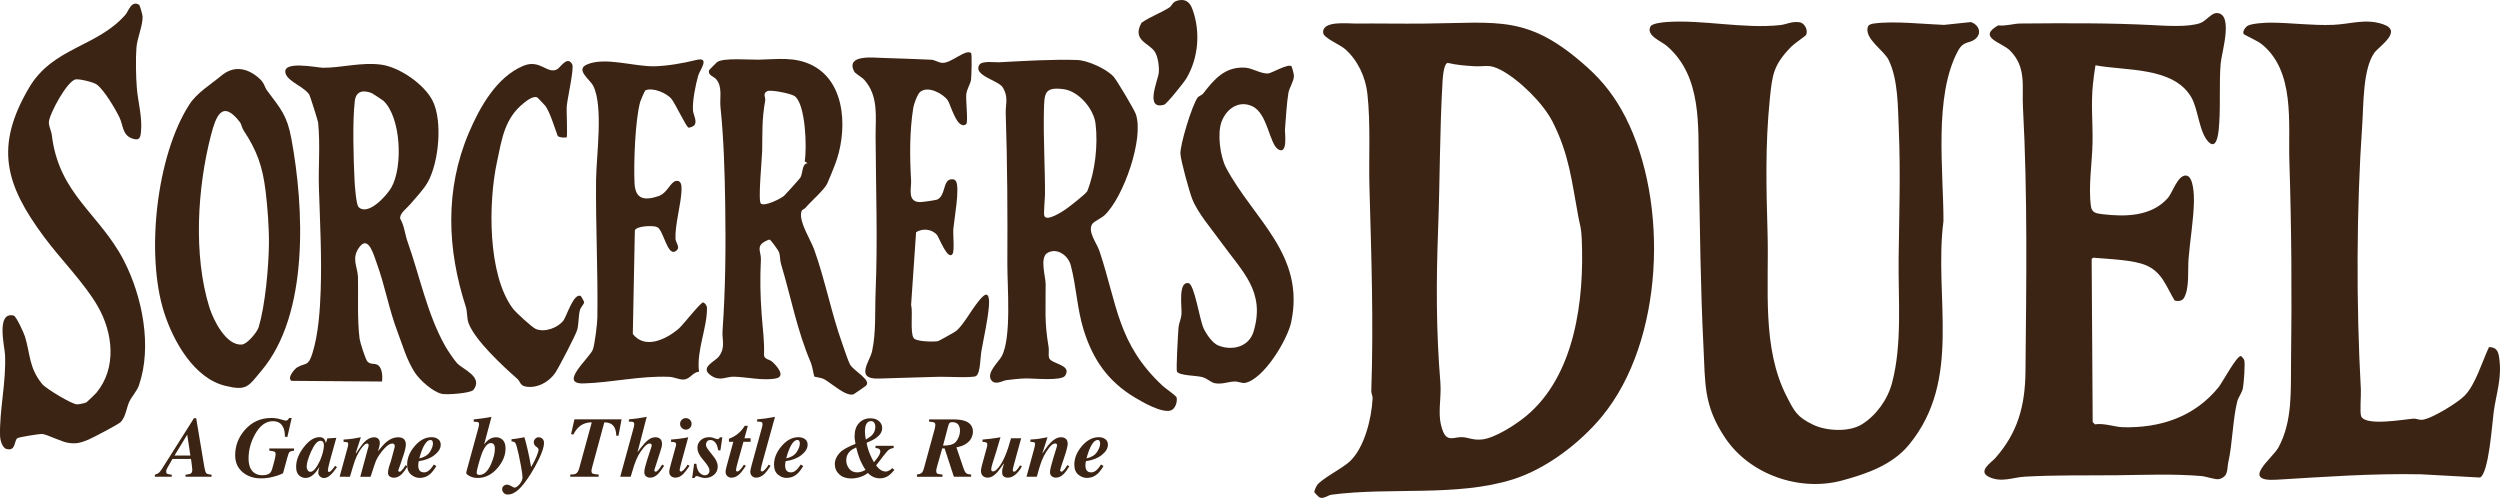 <svg xml:space="preserve" viewBox="0 0 145.198 28.918" height="28.918px" width="145.198px" y="0px" x="0px" xmlns:xlink="http://www.w3.org/1999/xlink" xmlns="http://www.w3.org/2000/svg" id="レイヤー_1" version="1.1">
<g>
	<g>
		<g>
			<path d="M92.213,3.932c0.922,0.831,1.614,1.74,2.193,2.872c2.532,4.956,2.237,13.006-1.36,17.378
				c-1.277,1.552-3.242,3.05-5.173,3.658c-3.265,1.027-7.136,0.441-10.537,0.892c-0.215,0.028-0.487,0.283-0.72,0.146
				c-0.019-0.011-0.282-0.271-0.284-0.29c-0.007-0.073,0.117-0.354,0.175-0.427c0.311-0.388,1.413-0.933,1.865-1.342
				c0.875-0.794,1.289-2.513,1.348-3.677c0.008-0.15-0.082-0.3-0.077-0.433c0.138-3.917,0.005-7.867-0.105-11.771
				c-0.051-1.794,0.075-3.741-0.122-5.507c-0.106-0.954-0.562-1.948-1.306-2.59c-0.291-0.25-1.217-0.634-1.257-0.916
				c-0.107-0.741,1.409-0.555,1.863-0.558c1.319-0.011,2.648,0.016,3.987,0.003C87.063,1.335,88.753,0.814,92.213,3.932
				 M84.082,3.653c-0.228,0.035-0.285,0.822-0.298,1.049c-0.168,2.841-0.151,5.725-0.258,8.574
				c-0.116,3.106-0.119,5.902,0.131,8.953c0.078,0.954-0.233,1.924,0.169,2.861c0.257,0.599,0.685,0.263,1.129,0.3
				c0.362,0.031,0.625,0.187,1.122,0.133c0.758-0.082,1.956-0.861,2.547-1.349c2.865-2.363,3.395-6.779,3.243-10.281
				c-0.031-0.707-0.088-0.711-0.201-1.318c-0.383-2.054-0.525-3.605-1.499-5.514c-0.545-1.068-1.92-2.424-2.985-2.989
				c-0.694-0.367-0.868-0.194-1.522-0.226C85.133,3.821,84.593,3.775,84.082,3.653" fill="#3C2414"></path>
		</g>
		<g>
			<path d="M104.887,2.043c-0.027,0.047-0.674,0.487-0.849,0.665c-1.054,1.079-1.105,1.633-1.252,3.079
				c-0.266,2.648-0.203,5.083-0.128,7.742c0.093,3.182-0.354,6.666,1.125,9.523c0.438,0.846,0.58,1.157,1.508,1.609
				c0.773,0.378,2.099,0.45,2.848-0.018c0.847-0.529,1.497-1.45,1.75-2.406c0.602-2.274,0.353-4.872,0.382-7.237
				c0.031-2.513,0.116-5,0.008-7.532c-0.054-1.259-0.032-2.854-0.594-3.996c-0.26-0.528-1.369-1.203-1.215-1.872
				c0.041-0.177,0.219-0.216,0.372-0.236c1.166-0.157,2.867,0.035,4.063,0.082l1.566-0.165c0.475,0.169,0.663,0.667,0.225,1.004
				c-0.329,0.254-0.654,0.07-0.977,0.667c-1.425,2.639-0.838,6.995-0.845,9.892c-0.571,4.45,1.115,9.19-1.997,12.98
				c-0.972,1.181-2.452,1.693-3.892,2.083c-2.466,0.665-5.364-0.343-6.792-2.478c-1.269-1.898-1.148-3.159-1.259-5.32
				c-0.173-3.435-0.201-6.865-0.269-10.296c-0.05-2.486,0.208-5.366-1.857-7.145c-0.333-0.287-1.219-0.6-0.952-1.128
				c0.095-0.187,0.718-0.246,0.95-0.263c2.067-0.146,4.471,0.41,6.586,0.18c0.358-0.039,0.676-0.232,1.127-0.164
				C104.836,1.342,105.031,1.792,104.887,2.043" fill="#3C2414"></path>
		</g>
		<g>
			<path d="M121.704,3.792c-0.061,0.365-0.111,0.739-0.149,1.107c-0.116,1.114-0.005,2.218-0.021,3.348
				c-0.018,1.188-0.254,2.541-0.094,3.731c0.051,0.38,0.312,0.42,0.663,0.462c1.332,0.158,2.841,0.142,3.804-0.938
				c0.258-0.289,0.559-1.305,1.035-1.308c0.474-0.003,0.486,1.2,0.48,1.521c-0.022,1.068-0.226,2.236-0.312,3.306
				c-0.056,0.685,0.065,1.69-0.26,2.273c-0.108,0.192-0.345,0.216-0.547,0.163c-0.489-0.804-0.717-1.634-1.639-2.039
				c-0.735-0.322-2.103-0.365-2.945-0.439c-0.098-0.009-0.168-0.039-0.237,0.063l0.06,9.473l0.13,0.131
				c0.535-0.085,1.144,0.154,1.633,0.167c2.177,0.053,4.146-0.603,5.543-2.317c0.234-0.287,1.041-1.819,1.297-1.819
				c0.031-0.001,0.178,0.168,0.198,0.233c0.065,0.22-0.025,1.344-0.074,1.621c-0.05,0.285-0.268,0.532-0.333,0.792
				c-0.264,1.06-0.27,2.423-0.522,3.547c-0.077,0.341,0.033,0.804-0.521,0.954c-0.207,0.056-0.757-0.151-1.029-0.174
				c-1.637-0.138-3.258-0.066-4.903-0.048c-1.766,0.019-3.591-0.019-5.365,0.084c-0.706,0.039-1.358,0.364-2.089,0.009
				c-0.666-0.323,0.165-0.852,0.366-1.076c1.317-1.48,1.745-3.047,1.765-5.039c0.05-5.149,0.128-10.227-0.147-15.369
				c-0.062-1.186,0.221-2.314-0.763-3.286c-0.475-0.468-1.912-0.751-0.676-1.451c0.412,0.054,0.917-0.105,1.284-0.108
				c2.535-0.02,5.076-0.04,7.615,0.089c0.779,0.04,2.113,0.139,2.83-0.111c0.358-0.125,0.649-0.601,0.981-0.586
				c0.976,0.043,0.266,2.312,0.215,2.907c-0.095,1.112-0.01,2.348-0.084,3.465c-0.023,0.341-0.081,1.648-0.613,1.125
				c-0.563-0.553-0.6-1.913-1.018-2.618C126.211,3.863,123.448,4.125,121.704,3.792" fill="#3C2414"></path>
		</g>
		<g>
			<path d="M143.143,22.981c0.636-0.646,1.025-2.001,1.418-2.826c0.403,0.02,0.523,0.196,0.584,0.584
				c0.185,1.209-0.161,2.072-0.314,3.194c-0.09,0.653-0.279,3.552-0.793,3.802l-3.433-0.188c-2.793-0.057-5.595,0.146-8.38,0.315
				c-2.135,0.131-0.239-1.236,0.109-1.881c0.83-1.536,0.705-3.317,0.728-5.005c0.051-3.861,0.028-7.761-0.097-11.592
				c-0.073-2.231,0.356-5.288-1.65-6.852c-0.196-0.152-0.975-0.51-1.005-0.558c-0.088-0.136,0.105-0.403,0.228-0.474
				c0.243-0.143,1.032-0.186,1.347-0.185c1.188,0.006,2.41,0.177,3.618,0.128c1.012-0.04,1.89-0.383,2.908-0.033
				c1.167,0.399-0.237,1.277-0.508,1.654c-0.673,0.938-0.626,3.016-0.704,4.145c-0.342,4.949-0.354,10.47-0.082,15.408
				c0.018,0.33-0.068,1.337,0.016,1.552c0.235,0.604,2.494,0.184,3.052,0.145c0.153-0.011,0.303,0.088,0.5,0.066
				C141.234,24.323,142.739,23.392,143.143,22.981" fill="#3C2414"></path>
		</g>
	</g>
	<g>
		<path d="M67.529,22.413c0.123,0.115,0.786,0.578,0.807,0.669c0.056,0.248-0.071,0.676-0.347,0.759
			c-0.521,0.156-1.636-0.486-2.104-0.77c-1.52-0.917-2.407-2.173-2.949-3.913c-0.382-1.229-0.42-2.52-0.75-3.761
			c-0.149-0.561-0.807-1.043-1.364-0.7c-0.442,0.273-0.095,1.374-0.092,1.789c0.009,1.465-0.084,2.161,0.173,3.672
			c0.034,0.205-0.026,0.441,0.029,0.629c0.106,0.362,1.36,0.382,0.928,1.035c-0.213,0.323-1.878,0.144-2.315,0.158
			c-0.349,0.01-0.766,0.056-1.115,0.102c-0.175,0.022-0.63,0.316-0.857-0.003c-0.303-0.424,0.426-1.057,0.602-1.382
			c0.587-1.085,0.325-4.066,0.331-5.359c0.014-2.907,0.003-5.84-0.094-8.74c-0.018-0.549,0.18-0.958-0.18-1.531
			c-0.253-0.401-1.746-0.686-1.346-1.309c0.155-0.241,0.932-0.129,1.146-0.141c1.46-0.078,3.097-0.18,4.527-0.133
			c0.611,0.02,1.704,0.514,2.116,0.966c0.184,0.201,1.204,1.918,1.295,2.183c0.482,1.415-0.72,4.824-1.809,5.858
			c-0.186,0.177-0.617,0.369-0.715,0.506c-0.31,0.431,0.258,1.128,0.408,1.578C64.9,17.71,64.906,19.967,67.529,22.413
			 M61.896,12.154c0.195-0.132,1.197-0.915,1.252-1.052c0.458-1.149,0.628-2.673,0.481-3.915c-0.102-0.864-0.982-1.891-1.846-2.006
			c-1.129-0.152-1.128,0.236-1.153,1.238c-0.04,1.586,0.071,3.312,0.062,4.908c-0.002,0.213-0.085,1.039-0.042,1.195
			C60.757,12.918,61.734,12.264,61.896,12.154" fill="#3C2414"></path>
		<path d="M23.826,11.864c-0.218,0.256-0.629,0.532-0.582,0.835c0.242,0.423,0.274,0.91,0.433,1.358
			c0.704,1.979,1.141,4.22,2.197,6.072c0.129,0.227,0.528,0.824,0.699,0.994c0.345,0.343,1.489,0.771,0.93,1.515
			c-0.151,0.202-1.547,0.302-1.839,0.238c-0.513-0.11-1.283-0.793-1.574-1.244c-0.487-0.759-0.69-1.543-1.008-2.375
			c-0.488-1.279-0.717-2.638-1.201-3.969c-0.168-0.459-0.475-1.631-0.992-0.957c-0.516,0.675-0.112,1.153-0.098,1.774
			c0.025,1.134-0.049,2.417,0.093,3.562c0.026,0.208,0.339,1.202,0.456,1.33c0.168,0.185,0.388,0.097,0.569,0.184
			c0.293,0.142,0.323,0.689,0.276,0.978l-5.256-0.04c-0.278-0.171,0.188-0.702,0.338-0.787c0.507-0.288,0.629-0.027,0.878-0.815
			c0.345-1.092,0.442-2.502,0.48-3.656c0.067-1.988-0.039-3.93-0.102-5.922c-0.041-1.287,0.085-2.514-0.047-3.823
			c-0.011-0.104-0.463-1.533-0.509-1.611c-0.257-0.436-1.195-0.746-1.367-1.2c-0.317-0.832,1.813-0.372,2.162-0.37
			c1.06,0.006,2.202-0.334,3.376-0.181c1.063,0.141,2.504,1.143,2.985,2.091c0.591,1.166,0.373,3.568-0.279,4.735
			C24.608,11.003,24.136,11.499,23.826,11.864 M22.258,5.844c-0.029-0.027-0.617-0.413-0.653-0.429
			C21.083,5.2,20.674,5.297,20.606,5.87c-0.141,1.19-0.074,3.348-0.015,4.601c0.014,0.307,0.096,1.415,0.233,1.552
			c0.544,0.542,1.623-0.646,1.899-1.12C23.421,9.701,23.29,6.786,22.258,5.844" fill="#3C2414"></path>
		<path d="M8.083,0.282c0.039,0.024,0.199,0.581,0.2,0.69C8.289,1.504,7.969,2.209,7.925,2.76
			C7.875,3.395,7.894,4.431,7.946,5.091c0.069,0.862,0.325,1.683,0.243,2.557C8.155,8.009,8.097,8.185,7.694,8.049
			C7.1,7.85,7.163,7.288,6.941,6.827c-0.248-0.517-0.866-1.552-1.295-1.9C5.456,4.771,4.629,4.578,4.402,4.61
			C3.905,4.682,2.858,6.632,2.838,7.09C2.828,7.334,2.979,7.595,3.01,7.845c0.41,3.445,2.775,4.56,4.182,7.284
			c1.075,2.084,1.657,4.992,0.878,7.249c-0.114,0.331-0.407,0.637-0.557,0.946c-0.166,0.341-0.2,0.871-0.503,1.189
			c-0.121,0.127-1.638,0.924-1.887,1.026c-0.405,0.165-0.654,0.248-1.109,0.19c-0.452-0.055-1.303-0.52-1.585-0.526
			c-0.14-0.004-1.315,0.18-1.416,0.246c-0.208,0.135-0.073,0.768-0.631,0.629c-0.256-0.064-0.372-0.518-0.379-0.763
			c-0.042-1.486,0.358-3.089,0.29-4.698c-0.02-0.474-0.537-2.53,0.501-2.29c0.147,0.034,0.594,1.016,0.658,1.225
			c0.311,1.014,0.224,1.813,1.002,2.757c0.215,0.262,1.717,1.172,2.019,1.176c0.11,0.002,0.454-0.069,0.546-0.116
			c0.036-0.02,0.53-0.496,0.576-0.553c1.194-1.437,0.978-3.48,0.076-5.039c-0.786-1.359-2.163-2.734-3.118-4.024
			C0.32,10.738-0.336,8.529,1.688,5.094C3.076,2.734,5.66,2.737,7.3,0.837C7.46,0.651,7.634-0.005,8.083,0.282" fill="#3C2414"></path>
		<path d="M46.778,12.073c-0.077,0.092-0.21,0.07-0.247,0.271c-0.107,0.588,0.543,1.558,0.759,2.159
			c0.634,1.767,1.001,3.704,1.62,5.429c0.099,0.277,0.35,1.042,0.457,1.235c0.203,0.367,1.274,0.915,0.927,1.235
			c-0.034,0.031-0.683,0.487-0.725,0.501c-0.462,0.138-1.299-0.669-1.712-0.884c-0.176-0.091-0.539-0.126-0.559-0.146
			c-0.029-0.028-0.117-0.601-0.197-0.789c-0.824-1.929-1.145-3.775-1.746-5.773c-0.061-0.203-0.035-0.437-0.104-0.647
			c-0.043-0.128-0.486-0.735-0.545-0.745c-0.078-0.013-0.355,0.138-0.434,0.207c-0.31,0.271-0.062,0.561-0.08,0.947
			c-0.054,1.177-0.038,2.037,0.045,3.194c0.056,0.782,0.169,1.561,0.135,2.35c0.015,0.259,0.315,0.249,0.465,0.381
			c0.249,0.219,0.829,0.852,0.237,0.978c-0.713,0.153-1.719-0.08-2.44-0.098c-0.467-0.012-0.816,0.289-1.337-0.065
			c-0.691-0.469,0.224-0.81,0.447-1.099c0.409-0.532,0.185-0.98,0.22-1.491c0.17-2.411,0.193-4.829,0.157-7.257
			c-0.027-1.864-0.083-3.911-0.276-5.739c-0.057-0.543,0.133-1.178-0.252-1.628c-0.136-0.16-0.496-0.225-0.41-0.515
			c0.009-0.032,0.437-0.457,0.464-0.476c0.354-0.262,1.861-0.133,2.401-0.142c1.08-0.018,2.108-0.195,3.138,0.333
			c2.018,1.033,2.027,3.947,1.297,5.796c-0.116,0.294-0.311,0.788-0.438,1.065C47.875,11.028,47.087,11.703,46.778,12.073
			 M46.737,9.374c0.136-0.769,0.053-3.337-0.583-3.79c-0.223-0.159-1.4-0.385-1.591-0.291c-0.286,0.141-0.088,0.362-0.12,0.544
			c-0.2,1.123-0.156,1.808-0.177,2.931c-0.009,0.465-0.251,2.902-0.075,3.056c0.215,0.187,1.151-0.279,1.358-0.462
			c0.062-0.055,0.897-0.981,0.933-1.041c0.168-0.282,0.074-0.817,0.428-0.842L46.737,9.374z" fill="#3C2414"></path>
		<path d="M15.176,21.542c-0.76,0.898-0.824,1.179-2.104,0.863c-1.814-0.447-3.01-2.599-3.541-4.259
			C8.453,14.78,9.08,9.026,11.009,6.052c0.436-0.672,1.224-1.138,1.832-1.646c0.71-0.595,1.461-0.489,2.158,0.096
			c0.389,0.325,0.328,0.511,0.533,0.783c0.761,1.014,1.141,1.421,1.387,2.748C17.667,12.066,17.968,18.244,15.176,21.542
			 M14.144,7.568c-0.105-0.159-0.108-0.341-0.221-0.487c-1.032-1.338-1.395-0.288-1.671,0.775
			c-0.789,3.041-1.034,6.974-0.088,10.007c0.221,0.709,0.974,2.245,1.897,2.145c0.306-0.034,0.879-0.721,0.965-1.013
			c0.379-1.289,0.57-3.42,0.592-4.765c0.016-0.942-0.08-2.198-0.189-3.101C15.252,9.665,14.931,8.758,14.144,7.568" fill="#3C2414"></path>
		<path d="M40.308,7.293c-0.055,0.054-0.283,0.15-0.34,0.111c-0.125-0.084-0.762-1.39-0.952-1.637
			c-0.285-0.369-1.101-0.702-1.531-0.521c-0.033,0.015-0.277,0.575-0.301,0.661c-0.297,1.071-0.388,3.616-0.33,4.746
			c0.049,0.946,0.606,1.001,1.395,0.736c0.505-0.169,0.68-0.813,1.007-0.878c0.299-0.059,0.337,0.241,0.328,0.514
			c-0.029,0.855-0.387,2.014-0.352,2.845c0.01,0.245,0.352,0.542-0.028,0.737c-0.451,0.23-0.673-1.242-1.033-1.417
			c-0.235-0.114-1.231-0.068-1.3,0.196l-0.118,6.011c0.696,0.894,1.888,0.339,2.64-0.284c0.264-0.218,1.302-1.571,1.444-1.546
			c0.098,0.018,0.221,0.182,0.223,0.301c0.021,1.167-0.624,2.502-0.46,3.722c-0.384,0.027-0.497,0.424-0.891,0.452
			c-0.247,0.018-0.57-0.145-0.835-0.156c-1.698-0.07-3.328,0.334-4.98,0.383c-1.497,0.043,0.393-1.503,0.549-1.996
			c0.104-0.328,0.244-1.46,0.25-1.818c0.04-2.646-0.1-5.335-0.075-7.988c0.013-1.395,0.44-4.307-0.169-5.489
			c-0.187-0.361-1.045-0.93-0.366-1.229c1.056-0.467,2.764,0.132,3.948,0.1c0.735-0.019,1.687-0.185,2.374-0.359
			c0.881-0.227,0.237,0.58,0.146,0.899c-0.152,0.532-0.347,1.497-0.303,2.027C40.269,6.672,40.524,7.077,40.308,7.293" fill="#3C2414"></path>
		<path d="M56.403,3.088c0.055,0.055,0.02,1.372-0.006,1.545c-0.043,0.277-0.238,0.508-0.277,0.853
			c-0.035,0.318,0.121,1.64-0.008,1.729c-0.526,0.371-0.908-1.177-1.074-1.399c-0.299-0.4-1.155-0.849-1.599-0.476
			c-0.159,0.135-0.364,0.711-0.397,0.92c-0.219,1.386-0.208,2.833-0.127,4.218c0.027,0.457-0.246,1.254,0.525,1.26
			c0.119,0.001,0.907-0.11,0.987-0.146c0.503-0.218,0.328-1.125,0.804-1.176c0.106-0.012,0.217-0.006,0.283,0.093
			c0.25,0.379-0.098,2.243-0.144,2.778c-0.028,0.323,0.075,1.271-0.045,1.458c-0.269,0.421-0.786-0.945-0.895-1.085
			c-0.277-0.354-0.854-0.426-1.225-0.167l-0.288,4.211c0.11,0.433-0.069,1.593,0.146,1.929c0.137,0.214,1.162,0.227,1.409,0.181
			c0.059-0.011,0.99-0.534,1.056-0.588c0.513-0.425,1.028-1.52,1.56-2.01c0.388-0.357,0.371,0.314,0.347,0.58
			c-0.075,0.862-0.302,1.816-0.447,2.654c-0.051,0.298-0.046,1.238-0.302,1.39c-0.204,0.121-1.729,0.033-2.12,0.042
			c-1.184,0.026-2.385,0.077-3.567,0.105c-1.348,0.032-0.477-1.008-0.351-1.58c0.243-1.099,0.159-2.348,0.206-3.46
			c0.127-3.005,0.014-6.037-0.001-9.014c-0.005-1.139,0.187-2.348-0.654-3.293c-0.162-0.183-0.532-0.353-0.609-0.52
			c-0.443-0.964,1.123-0.77,1.695-0.755c0.924,0.025,1.905,0.066,2.809,0.104c0.212,0.009,0.409,0.179,0.662,0.183
			C55.253,3.661,56.123,2.813,56.403,3.088" fill="#3C2414"></path>
		<path d="M75.005,3.844c0.029,0.022,0.15,0.472,0.146,0.572c-0.017,0.344-0.272,0.678-0.322,0.981
			c-0.099,0.597-0.152,1.521-0.201,2.153c-0.011,0.141,0.178,1.431-0.371,1.136c-0.541-0.291-0.614-2.1-1.534-2.519
			c-0.777-0.354-1.489,0.145-1.773,0.895c-0.264,0.699-0.082,2.041,0.264,2.69c1.601,3.001,4.609,5.042,3.776,8.962
			c-0.216,1.021-1.596,3.317-2.68,3.526c-0.177,0.033-0.408-0.097-0.635-0.082c-0.374,0.024-0.719,0.175-1.124,0.098
			c-0.209-0.04-0.426-0.262-0.689-0.345c-0.354-0.111-1.361-0.081-1.503-0.328c-0.063-0.11,0.063-2.243,0.087-2.553
			c0.02-0.255,0.151-0.496,0.173-0.765c0.035-0.414-0.217-1.936,0.412-1.818c0.339,0.062,0.645,2.129,0.867,2.609
			c0.158,0.341,0.514,0.876,0.866,1.014c0.822,0.321,1.775,0.072,2.042-0.814c0.701-2.329-0.653-3.476-1.877-5.178
			c-0.527-0.735-1.372-1.704-1.692-2.536c-0.169-0.437-0.65-2.184-0.679-2.592c-0.036-0.523,0.678-2.85,0.998-3.283
			c0.069-0.094,0.245-0.133,0.326-0.238c0.639-0.834,1.279-1.579,2.45-1.498c0.408,0.027,0.911,0.366,1.321,0.336
			C73.854,4.252,74.794,3.688,75.005,3.844" fill="#3C2414"></path>
		<path d="M32.907,7.977c-0.025,0.024-0.451,0.028-0.519-0.092c-0.189-0.498-0.417-1.291-0.701-1.719
			c-0.022-0.03-0.442-0.481-0.472-0.499c-0.221-0.123-0.578,0.149-0.754,0.286c-1.173,0.911-1.313,2.134-1.601,3.475
			c-0.501,2.333-0.546,6.512,0.922,8.486c0.167,0.226,1.124,1.107,1.343,1.195c0.523,0.21,1.265-0.066,1.596-0.49
			c0.185-0.237,0.605-1.66,1.019-1.419c0.016,0.01,0.181,0.315,0.184,0.333c0.02,0.122-0.194,0.29-0.243,0.476
			c-0.092,0.352-0.062,0.814-0.16,1.154c-0.088,0.304-1.069,2.191-1.271,2.488c-0.366,0.54-1.065,0.926-1.736,0.797
			c-0.312-0.06-0.3-0.297-0.459-0.436c-0.826-0.725-2.45-2.224-2.836-3.227c-0.111-0.288-0.076-0.688-0.165-0.963
			c-1.084-3.339-1.231-6.804,0.179-10.117c0.631-1.481,1.606-3.236,3.165-3.884c0.972-0.403,1.391,0.513,1.964,0.202
			c0.174-0.094,0.605-0.825,0.875-0.276c0.114,0.231-0.285,1.978-0.32,2.413C32.892,6.461,32.972,7.912,32.907,7.977" fill="#3C2414"></path>
		<path d="M66.295,1.326c0.497-0.356,1.097-0.559,1.607-0.883c0.2-0.127,0.162-0.336,0.527-0.419
			c0.429-0.098,0.678,0.104,0.825,0.505c0.481,1.305,0.355,2.832-0.347,4.02c-0.133,0.226-1.137,1.484-1.293,1.531
			c-1.141,0.337-0.368-1.412-0.317-1.824c0.043-0.347-0.037-0.965-0.231-1.257C66.728,2.492,65.737,2.35,66.295,1.326" fill="#3C2414"></path>
	</g>
	<g>
		<path d="M8.995,27.57c0.093-0.027,0.161-0.058,0.205-0.09c0.065-0.047,0.137-0.135,0.216-0.263l1.849-2.929h0.129
			l0.476,2.849c0.033,0.191,0.072,0.309,0.118,0.352c0.045,0.043,0.145,0.069,0.298,0.081v0.119h-1.51V27.57
			c0.143-0.012,0.244-0.034,0.303-0.069s0.089-0.108,0.089-0.218c0-0.037-0.009-0.127-0.027-0.268
			c-0.003-0.029-0.02-0.15-0.048-0.362h-1.075l-0.29,0.506c-0.02,0.034-0.037,0.071-0.053,0.112
			c-0.015,0.04-0.023,0.079-0.023,0.116c0,0.068,0.021,0.112,0.062,0.132c0.042,0.02,0.128,0.036,0.26,0.051v0.119H8.995V27.57z
			 M11.057,26.456l-0.183-1.213l-0.737,1.213H11.057z" fill="#3C2414"></path>
		<path d="M16.295,24.352c0.17,0.051,0.269,0.076,0.294,0.076c0.052,0,0.092-0.015,0.121-0.04
			c0.028-0.027,0.056-0.064,0.084-0.111h0.148l-0.253,1.103l-0.144-0.018c0.003-0.204-0.024-0.375-0.083-0.513
			c-0.108-0.258-0.313-0.387-0.616-0.387c-0.408,0-0.755,0.257-1.04,0.772c-0.246,0.45-0.37,0.913-0.37,1.388
			c0,0.405,0.114,0.688,0.34,0.846c0.125,0.088,0.276,0.132,0.453,0.132c0.159,0,0.282-0.024,0.371-0.072
			c0.088-0.047,0.149-0.122,0.183-0.225c0,0.017,0.038-0.112,0.113-0.387c0.075-0.274,0.112-0.45,0.112-0.528
			c0-0.083-0.022-0.135-0.067-0.156c-0.044-0.022-0.144-0.041-0.3-0.058v-0.129h1.436v0.129c-0.137,0.015-0.225,0.041-0.262,0.078
			c-0.038,0.036-0.081,0.147-0.129,0.33l-0.248,0.905l-0.139,0.063c-0.112,0.051-0.273,0.102-0.484,0.154s-0.429,0.079-0.654,0.079
			c-0.417,0-0.765-0.113-1.046-0.34c-0.305-0.247-0.457-0.58-0.457-1.002c0-0.543,0.183-1.029,0.549-1.456
			c0.407-0.473,0.923-0.71,1.548-0.71C15.945,24.276,16.125,24.302,16.295,24.352" fill="#3C2414"></path>
		<path d="M17.636,25.982c0.301-0.395,0.607-0.592,0.918-0.592c0.127,0,0.219,0.037,0.279,0.112
			c0.036,0.045,0.068,0.121,0.095,0.229l0.085-0.267l0.52-0.036l-0.325,1.165c-0.046,0.165-0.079,0.292-0.098,0.38
			c-0.044,0.167-0.066,0.286-0.066,0.357c0,0.029,0.007,0.05,0.02,0.061c0.013,0.012,0.027,0.018,0.043,0.018
			c0.03,0,0.058-0.011,0.086-0.033c0.027-0.021,0.058-0.053,0.092-0.094c0.016-0.018,0.044-0.051,0.083-0.101
			s0.071-0.092,0.097-0.126l0.105,0.076c-0.135,0.197-0.263,0.353-0.386,0.464c-0.122,0.112-0.246,0.168-0.371,0.168
			c-0.076,0-0.15-0.028-0.221-0.085c-0.072-0.057-0.107-0.141-0.107-0.251c0-0.042,0.021-0.145,0.063-0.309
			c0.007-0.006,0,0.005-0.018,0.034c-0.019,0.029-0.048,0.072-0.087,0.129c-0.087,0.133-0.191,0.246-0.31,0.338
			c-0.119,0.093-0.251,0.139-0.397,0.139c-0.132,0-0.254-0.049-0.368-0.148c-0.113-0.099-0.17-0.267-0.17-0.503
			C17.198,26.741,17.344,26.366,17.636,25.982 M18.788,25.712C18.757,25.638,18.7,25.6,18.615,25.6c-0.18,0-0.364,0.214-0.554,0.64
			c-0.167,0.378-0.25,0.668-0.25,0.869c0,0.079,0.02,0.148,0.06,0.207c0.039,0.058,0.091,0.087,0.156,0.087
			c0.165,0.002,0.353-0.217,0.562-0.656c0.149-0.368,0.223-0.66,0.223-0.876C18.812,25.805,18.804,25.752,18.788,25.712" fill="#3C2414"></path>
		<path d="M19.725,27.689l0.436-1.594c0.026-0.093,0.043-0.159,0.051-0.197c0.009-0.038,0.013-0.074,0.013-0.109
			c0-0.054-0.017-0.087-0.051-0.1c-0.033-0.013-0.107-0.022-0.22-0.028v-0.132c0.21-0.013,0.389-0.03,0.536-0.051
			c0.095-0.014,0.251-0.041,0.469-0.083l-0.3,0.922l0.017,0.013c0.217-0.33,0.381-0.55,0.491-0.662
			c0.18-0.182,0.37-0.272,0.569-0.272c0.093,0,0.17,0.029,0.231,0.087c0.062,0.058,0.093,0.137,0.093,0.237
			c0,0.076-0.015,0.167-0.044,0.271c-0.016,0.058-0.038,0.13-0.065,0.217c0.208-0.261,0.376-0.443,0.504-0.549
			c0.213-0.175,0.435-0.263,0.664-0.263c0.154,0,0.268,0.037,0.342,0.11c0.074,0.073,0.111,0.177,0.111,0.311
			c0,0.076-0.015,0.178-0.046,0.305c-0.004,0.018-0.02,0.081-0.051,0.19l-0.265,0.79c-0.019,0.044-0.037,0.09-0.054,0.138
			c-0.017,0.047-0.026,0.08-0.026,0.1c0,0.019,0.01,0.033,0.028,0.043c0.019,0.011,0.036,0.016,0.052,0.016
			c0.048,0,0.113-0.055,0.198-0.163c0.045-0.059,0.095-0.131,0.149-0.219l0.109,0.07c-0.124,0.2-0.228,0.343-0.314,0.431
			c-0.149,0.151-0.307,0.227-0.472,0.227c-0.085,0-0.163-0.022-0.237-0.068c-0.072-0.045-0.109-0.12-0.109-0.224
			c0-0.086,0.022-0.207,0.066-0.362c0.027-0.096,0.064-0.205,0.109-0.328l0.205-0.762c0.004-0.015,0.006-0.031,0.009-0.047
			c0.002-0.017,0.004-0.032,0.004-0.048c0-0.041-0.011-0.075-0.031-0.104c-0.024-0.028-0.06-0.043-0.106-0.043
			c-0.13,0-0.276,0.087-0.44,0.261c-0.163,0.173-0.299,0.353-0.408,0.537c-0.041,0.066-0.081,0.147-0.12,0.243
			c-0.04,0.096-0.139,0.393-0.299,0.891h-0.599l0.442-1.633c0.013-0.037,0.024-0.072,0.031-0.104
			c0.009-0.031,0.013-0.062,0.013-0.09c0-0.046-0.01-0.075-0.029-0.087c-0.019-0.013-0.04-0.019-0.063-0.019
			c-0.072,0-0.168,0.074-0.287,0.223c-0.119,0.148-0.233,0.342-0.34,0.578c-0.057,0.127-0.12,0.304-0.188,0.531
			c-0.045,0.138-0.105,0.338-0.179,0.6H19.725z" fill="#3C2414"></path>
		<path d="M24.079,25.916c0.299-0.351,0.626-0.525,0.983-0.525c0.154,0,0.281,0.038,0.383,0.114
			s0.152,0.184,0.152,0.323c0,0.21-0.118,0.409-0.355,0.597c-0.237,0.188-0.544,0.308-0.922,0.359
			c-0.01,0.051-0.017,0.098-0.022,0.141c-0.005,0.045-0.007,0.08-0.007,0.107c0,0.102,0.014,0.183,0.044,0.241
			c0.051,0.108,0.151,0.163,0.299,0.163c0.12,0,0.239-0.062,0.357-0.185c0.064-0.065,0.132-0.155,0.205-0.271l0.146,0.085
			c-0.125,0.21-0.243,0.362-0.353,0.46c-0.175,0.156-0.38,0.232-0.615,0.232c-0.176,0-0.341-0.062-0.495-0.189
			c-0.155-0.127-0.233-0.321-0.233-0.582C23.646,26.611,23.791,26.254,24.079,25.916 M25.113,25.613
			c-0.021-0.04-0.059-0.06-0.114-0.06c-0.117,0-0.232,0.094-0.344,0.281c-0.113,0.188-0.213,0.451-0.301,0.789
			c0.287-0.064,0.49-0.189,0.611-0.374c0.12-0.185,0.18-0.349,0.18-0.492C25.145,25.701,25.134,25.652,25.113,25.613" fill="#3C2414"></path>
		<path d="M27.102,27.344l0.68-2.482c0.014-0.054,0.025-0.097,0.031-0.129c0.007-0.032,0.01-0.061,0.01-0.085
			c0-0.071-0.021-0.115-0.064-0.132c-0.043-0.016-0.125-0.023-0.247-0.023V24.36l0.515-0.063l0.518-0.085l-0.428,1.606
			c0.101-0.142,0.21-0.248,0.324-0.317c0.115-0.07,0.238-0.105,0.371-0.105c0.162,0,0.294,0.056,0.397,0.165
			c0.102,0.11,0.153,0.272,0.153,0.487c0,0.388-0.151,0.761-0.455,1.121c-0.332,0.394-0.721,0.591-1.165,0.591
			c-0.164,0-0.315-0.034-0.455-0.104c-0.14-0.069-0.209-0.133-0.209-0.189C27.078,27.454,27.086,27.414,27.102,27.344
			 M28.682,25.812c-0.041-0.052-0.1-0.078-0.178-0.078c-0.128,0-0.251,0.097-0.368,0.29c-0.064,0.105-0.123,0.234-0.177,0.387
			c-0.046,0.126-0.103,0.316-0.173,0.571s-0.104,0.41-0.104,0.467c0,0.026,0.01,0.055,0.03,0.087
			c0.02,0.031,0.065,0.048,0.135,0.048c0.264,0,0.489-0.212,0.674-0.636c0.147-0.334,0.221-0.626,0.221-0.875
			C28.742,25.95,28.722,25.863,28.682,25.812" fill="#3C2414"></path>
		<path d="M30.18,28.116c0.112-0.136,0.167-0.266,0.167-0.391c0-0.113-0.031-0.342-0.094-0.684
			c-0.041-0.22-0.084-0.434-0.129-0.644c-0.083-0.368-0.144-0.587-0.184-0.655c-0.039-0.067-0.117-0.102-0.232-0.102V25.51
			c0.154-0.015,0.316-0.037,0.487-0.068c0.17-0.03,0.246-0.044,0.228-0.041l0.034-0.005c0.039,0.116,0.098,0.343,0.179,0.685
			c0.08,0.341,0.143,0.65,0.188,0.928l0.02,0.116l0.092-0.159c0.077-0.129,0.153-0.284,0.228-0.466
			c0.075-0.183,0.113-0.305,0.113-0.368c0-0.03-0.008-0.061-0.024-0.089c-0.017-0.028-0.043-0.056-0.081-0.081l-0.038-0.027
			c-0.028-0.02-0.054-0.045-0.079-0.078C31.018,25.803,31,25.745,31,25.686c0-0.071,0.027-0.138,0.081-0.198
			c0.055-0.062,0.123-0.092,0.205-0.092c0.074,0,0.144,0.026,0.21,0.08s0.1,0.141,0.1,0.26c0,0.198-0.094,0.495-0.28,0.893
			c-0.14,0.295-0.302,0.592-0.487,0.886c-0.259,0.411-0.494,0.715-0.704,0.911c-0.21,0.197-0.423,0.296-0.638,0.296
			c-0.093,0-0.169-0.031-0.23-0.094s-0.092-0.133-0.092-0.21c0-0.083,0.029-0.148,0.086-0.196c0.056-0.05,0.12-0.074,0.192-0.074
			c0.074,0,0.159,0.029,0.253,0.087c0.094,0.058,0.157,0.086,0.19,0.086C29.97,28.319,30.068,28.252,30.18,28.116" fill="#3C2414"></path>
		<path d="M33.12,27.561c0.152,0,0.257-0.015,0.314-0.044c0.091-0.046,0.159-0.15,0.204-0.312l0.732-2.676
			c-0.246-0.001-0.458,0.059-0.633,0.179c-0.176,0.121-0.322,0.299-0.438,0.534l-0.129-0.034l0.192-0.852h2.739l-0.18,0.956
			l-0.129-0.012c-0.008-0.324-0.099-0.546-0.273-0.664c-0.094-0.064-0.234-0.101-0.42-0.107l-0.692,2.549l-0.042,0.172
			c-0.005,0.023-0.008,0.042-0.01,0.057c-0.001,0.014-0.002,0.028-0.002,0.043c0,0.086,0.027,0.14,0.08,0.161
			c0.054,0.021,0.166,0.038,0.336,0.05v0.129H33.12V27.561z" fill="#3C2414"></path>
		<path d="M36.023,27.689l0.773-2.825c0.008-0.031,0.018-0.068,0.027-0.113c0.01-0.043,0.014-0.079,0.014-0.106
			c0-0.075-0.023-0.12-0.07-0.137c-0.047-0.017-0.127-0.022-0.241-0.02v-0.132c0.24-0.023,0.403-0.042,0.489-0.055
			c0.087-0.012,0.269-0.043,0.546-0.093l-0.53,2.04l0.011,0.005c-0.017,0.017-0.008,0.002,0.025-0.043
			c0.033-0.046,0.083-0.111,0.149-0.197c0.149-0.195,0.29-0.347,0.423-0.455c0.134-0.108,0.277-0.163,0.43-0.163
			c0.117,0,0.209,0.032,0.278,0.098c0.069,0.064,0.103,0.162,0.103,0.292c0,0.053-0.006,0.105-0.017,0.158
			c-0.012,0.052-0.04,0.149-0.088,0.294l-0.332,1.031c-0.005,0.021-0.008,0.036-0.008,0.044c0,0.025,0.008,0.047,0.025,0.062
			c0.016,0.016,0.035,0.023,0.056,0.023c0.043,0,0.109-0.054,0.197-0.16c0.043-0.057,0.103-0.143,0.179-0.256l0.11,0.075
			c-0.149,0.229-0.267,0.387-0.353,0.473c-0.145,0.143-0.299,0.214-0.462,0.214c-0.09,0-0.168-0.026-0.235-0.079
			s-0.101-0.136-0.101-0.249c0-0.073,0.017-0.174,0.049-0.301c0.032-0.127,0.074-0.27,0.124-0.427l0.242-0.744
			c0.004-0.012,0.006-0.023,0.009-0.036c0.002-0.012,0.004-0.023,0.004-0.035c0-0.047-0.014-0.077-0.039-0.092
			c-0.026-0.015-0.053-0.022-0.08-0.022c-0.099,0-0.214,0.08-0.346,0.241c-0.132,0.16-0.238,0.315-0.318,0.465
			c-0.08,0.15-0.16,0.343-0.24,0.576c-0.044,0.135-0.11,0.351-0.197,0.649H36.023z" fill="#3C2414"></path>
		<path d="M38.899,27.21c0.011-0.05,0.028-0.116,0.05-0.199l0.307-1.119c0.003-0.013,0.006-0.025,0.008-0.039
			c0.003-0.013,0.004-0.024,0.004-0.036c0-0.066-0.021-0.107-0.063-0.124c-0.042-0.017-0.119-0.026-0.231-0.031v-0.132
			c0.094-0.007,0.229-0.02,0.407-0.04c0.178-0.021,0.304-0.038,0.378-0.053l0.213-0.041l-0.387,1.418
			c-0.033,0.122-0.055,0.206-0.066,0.253c-0.029,0.12-0.044,0.198-0.044,0.233c0,0.036,0.009,0.06,0.025,0.069
			c0.016,0.011,0.034,0.017,0.053,0.017c0.051,0,0.113-0.043,0.188-0.129c0.075-0.086,0.141-0.177,0.198-0.271l0.109,0.07
			c-0.162,0.238-0.287,0.399-0.373,0.482c-0.141,0.136-0.292,0.204-0.453,0.204c-0.09,0-0.172-0.028-0.244-0.084
			c-0.073-0.056-0.109-0.142-0.109-0.257C38.869,27.362,38.879,27.298,38.899,27.21 M40.07,24.381
			c0.065,0.065,0.097,0.144,0.097,0.236s-0.032,0.172-0.097,0.237s-0.144,0.099-0.236,0.099c-0.093,0-0.171-0.033-0.237-0.099
			s-0.099-0.145-0.099-0.237s0.033-0.171,0.099-0.236c0.066-0.064,0.144-0.097,0.237-0.097
			C39.926,24.284,40.005,24.316,40.07,24.381" fill="#3C2414"></path>
		<path d="M40.314,26.931l0.131,0.01c0.024,0.245,0.087,0.417,0.187,0.516c0.101,0.099,0.2,0.148,0.297,0.148
			c0.085,0,0.152-0.028,0.202-0.08c0.05-0.054,0.076-0.117,0.076-0.189c0-0.066-0.023-0.14-0.067-0.219
			c-0.045-0.079-0.097-0.156-0.157-0.231l-0.185-0.23c-0.081-0.087-0.15-0.189-0.207-0.306c-0.057-0.117-0.085-0.233-0.085-0.351
			c0-0.165,0.062-0.308,0.187-0.428c0.124-0.119,0.294-0.18,0.507-0.18c0.088,0,0.18,0.019,0.277,0.056
			c0.097,0.038,0.161,0.057,0.192,0.057c0.039,0,0.068-0.009,0.087-0.027c0.02-0.018,0.037-0.044,0.054-0.077h0.143l-0.112,0.761
			l-0.131-0.012c-0.031-0.211-0.088-0.363-0.173-0.455c-0.084-0.093-0.172-0.139-0.265-0.139c-0.093,0-0.162,0.027-0.205,0.083
			c-0.043,0.055-0.065,0.115-0.065,0.182c0,0.059,0.016,0.115,0.048,0.172c0.032,0.056,0.093,0.141,0.184,0.256l0.244,0.312
			c0.054,0.067,0.102,0.149,0.144,0.246c0.043,0.097,0.064,0.192,0.064,0.288c0,0.201-0.073,0.362-0.217,0.484
			c-0.145,0.123-0.321,0.184-0.529,0.184c-0.088,0-0.182-0.019-0.281-0.056c-0.1-0.037-0.161-0.056-0.182-0.056
			c-0.04,0-0.072,0.011-0.093,0.033s-0.038,0.049-0.051,0.078h-0.131L40.314,26.931z" fill="#3C2414"></path>
		<path d="M42.156,27.269c0.01-0.055,0.032-0.141,0.064-0.258l0.371-1.353h-0.254v-0.17
			c0.165-0.066,0.304-0.14,0.417-0.219c0.199-0.14,0.366-0.319,0.5-0.538h0.18l-0.197,0.723h0.357v0.204h-0.416l-0.321,1.155
			c-0.029,0.103-0.052,0.188-0.068,0.256c-0.027,0.116-0.041,0.197-0.041,0.24c0,0.031,0.01,0.052,0.028,0.062
			c0.019,0.01,0.034,0.015,0.047,0.015c0.047,0,0.108-0.041,0.182-0.122c0.073-0.081,0.141-0.174,0.203-0.277l0.11,0.07
			c-0.148,0.225-0.267,0.38-0.356,0.468c-0.152,0.146-0.312,0.219-0.481,0.219c-0.097,0-0.179-0.032-0.243-0.097
			c-0.065-0.063-0.098-0.146-0.098-0.244C42.14,27.368,42.145,27.324,42.156,27.269" fill="#3C2414"></path>
		<path d="M43.608,27.203c0.01-0.044,0.026-0.108,0.048-0.192l0.588-2.147c0.015-0.056,0.026-0.1,0.032-0.134
			s0.01-0.063,0.01-0.088c0-0.073-0.025-0.117-0.073-0.134c-0.049-0.017-0.128-0.022-0.239-0.02v-0.132
			c0.247-0.023,0.414-0.042,0.501-0.055c0.087-0.012,0.266-0.043,0.537-0.093l-0.72,2.604c-0.036,0.131-0.058,0.215-0.066,0.251
			c-0.029,0.118-0.044,0.197-0.044,0.235c0,0.034,0.009,0.058,0.027,0.068c0.018,0.012,0.034,0.018,0.048,0.018
			c0.049,0,0.111-0.043,0.187-0.127c0.076-0.084,0.143-0.175,0.202-0.272l0.109,0.071c-0.146,0.224-0.265,0.379-0.355,0.467
			c-0.151,0.146-0.313,0.219-0.483,0.219c-0.092,0-0.172-0.031-0.24-0.094c-0.067-0.062-0.101-0.145-0.101-0.247
			C43.577,27.36,43.587,27.294,43.608,27.203" fill="#3C2414"></path>
		<path d="M45.388,25.916c0.299-0.351,0.626-0.525,0.983-0.525c0.154,0,0.281,0.038,0.383,0.114
			s0.152,0.184,0.152,0.323c0,0.21-0.118,0.409-0.355,0.597c-0.237,0.188-0.544,0.308-0.922,0.359
			c-0.01,0.051-0.017,0.098-0.022,0.141c-0.005,0.045-0.007,0.08-0.007,0.107c0,0.102,0.014,0.183,0.044,0.241
			c0.051,0.108,0.151,0.163,0.299,0.163c0.12,0,0.239-0.062,0.357-0.185c0.064-0.065,0.132-0.155,0.205-0.271l0.146,0.085
			c-0.125,0.21-0.243,0.362-0.353,0.46c-0.175,0.156-0.38,0.232-0.615,0.232c-0.176,0-0.341-0.062-0.495-0.189
			c-0.155-0.127-0.233-0.321-0.233-0.582C44.955,26.611,45.1,26.254,45.388,25.916 M46.422,25.613
			c-0.021-0.04-0.059-0.06-0.114-0.06c-0.117,0-0.232,0.094-0.344,0.281c-0.113,0.188-0.213,0.451-0.301,0.789
			c0.287-0.064,0.49-0.189,0.611-0.374c0.12-0.185,0.18-0.349,0.18-0.492C46.454,25.701,46.443,25.652,46.422,25.613" fill="#3C2414"></path>
		<path d="M49.639,25.486c-0.004-0.034-0.006-0.077-0.006-0.127c0-0.348,0.087-0.611,0.26-0.793
			c0.174-0.182,0.392-0.272,0.654-0.272c0.213,0,0.381,0.054,0.504,0.163c0.123,0.108,0.185,0.244,0.185,0.406
			c0,0.207-0.112,0.394-0.336,0.559c-0.124,0.093-0.314,0.191-0.569,0.297c0.039,0.223,0.106,0.445,0.199,0.669
			c0.054,0.129,0.129,0.281,0.227,0.46c0.124-0.152,0.21-0.264,0.255-0.333c0.076-0.118,0.115-0.218,0.115-0.299
			c0-0.073-0.032-0.126-0.096-0.158c-0.037-0.019-0.098-0.031-0.182-0.039v-0.127h1.053v0.127c-0.145,0.021-0.26,0.073-0.344,0.158
			c-0.085,0.084-0.309,0.368-0.672,0.851c0.105,0.151,0.222,0.256,0.35,0.314c0.068,0.029,0.134,0.044,0.197,0.044
			c0.079,0,0.158-0.024,0.236-0.073c0.045-0.027,0.096-0.069,0.151-0.124l0.126,0.104c-0.126,0.149-0.233,0.256-0.321,0.322
			c-0.156,0.11-0.328,0.167-0.516,0.167c-0.173,0-0.329-0.041-0.469-0.122c-0.079-0.044-0.157-0.108-0.233-0.189
			c-0.164,0.126-0.353,0.216-0.567,0.268c-0.135,0.034-0.268,0.051-0.399,0.051c-0.29,0-0.522-0.08-0.696-0.239
			c-0.174-0.16-0.26-0.358-0.26-0.595c0-0.14,0.034-0.273,0.102-0.401s0.166-0.249,0.294-0.362c0.13-0.091,0.256-0.167,0.38-0.228
			c0.123-0.062,0.265-0.123,0.426-0.187C49.659,25.618,49.643,25.521,49.639,25.486 M50.03,27.396
			c0.079-0.026,0.159-0.061,0.238-0.103c-0.156-0.243-0.276-0.477-0.36-0.7c-0.054-0.14-0.114-0.343-0.183-0.608
			c-0.16,0.074-0.28,0.149-0.36,0.227c-0.144,0.139-0.216,0.312-0.216,0.518c0,0.18,0.056,0.343,0.168,0.488
			c0.112,0.145,0.271,0.217,0.477,0.217C49.872,27.434,49.95,27.421,50.03,27.396 M50.776,24.553
			c-0.042-0.064-0.106-0.096-0.192-0.096c-0.138,0-0.236,0.075-0.294,0.226c-0.037,0.1-0.056,0.228-0.056,0.385
			c0,0.064,0.004,0.135,0.014,0.212c0.01,0.076,0.023,0.159,0.037,0.25c0.179-0.104,0.303-0.194,0.374-0.272
			c0.12-0.131,0.18-0.293,0.18-0.484C50.839,24.69,50.818,24.617,50.776,24.553" fill="#3C2414"></path>
		<path d="M53.255,27.561c0.119-0.015,0.206-0.044,0.263-0.087c0.057-0.044,0.104-0.133,0.141-0.269l0.612-2.234
			c0.013-0.046,0.023-0.086,0.031-0.12c0.015-0.068,0.022-0.124,0.022-0.163c0-0.079-0.023-0.13-0.068-0.15
			c-0.046-0.021-0.144-0.038-0.295-0.052v-0.129h1.371c0.305,0,0.542,0.03,0.711,0.091c0.309,0.11,0.464,0.321,0.464,0.632
			c0,0.104-0.026,0.215-0.078,0.332c-0.052,0.118-0.139,0.225-0.261,0.32c-0.085,0.068-0.186,0.123-0.301,0.165
			c-0.069,0.024-0.175,0.054-0.319,0.088c0.016,0.051,0.027,0.083,0.033,0.096l0.383,1.125c0.052,0.15,0.108,0.245,0.167,0.287
			c0.059,0.041,0.149,0.063,0.271,0.068v0.129H55.4l-0.538-1.646h-0.139l-0.295,1.036l-0.042,0.172
			c-0.003,0.013-0.005,0.026-0.007,0.042s-0.002,0.032-0.002,0.047c0,0.089,0.021,0.145,0.064,0.167
			c0.043,0.023,0.142,0.041,0.298,0.054v0.129h-1.484V27.561z M55.166,25.846c0.154-0.032,0.273-0.096,0.355-0.188
			c0.057-0.066,0.11-0.157,0.16-0.275c0.049-0.117,0.074-0.244,0.074-0.38c0-0.14-0.034-0.256-0.104-0.347
			c-0.068-0.092-0.186-0.138-0.351-0.138c-0.07,0-0.119,0.016-0.15,0.045c-0.03,0.03-0.057,0.089-0.079,0.178l-0.301,1.14
			C54.947,25.876,55.079,25.866,55.166,25.846" fill="#3C2414"></path>
		<path d="M56.996,27.171c0.015-0.072,0.031-0.14,0.049-0.201l0.259-0.946c0.013-0.042,0.022-0.079,0.028-0.109
			c0.006-0.031,0.009-0.062,0.009-0.093c0-0.063-0.021-0.105-0.063-0.125c-0.041-0.021-0.113-0.032-0.215-0.035v-0.132
			c0.341-0.03,0.597-0.061,0.767-0.09c0.171-0.029,0.264-0.044,0.278-0.044l-0.226,0.762l-0.24,0.766
			c-0.011,0.036-0.024,0.083-0.039,0.142c-0.023,0.088-0.034,0.152-0.034,0.194c0,0.041,0.01,0.07,0.031,0.09
			c0.02,0.02,0.048,0.029,0.085,0.029c0.079,0,0.183-0.077,0.311-0.232c0.128-0.154,0.249-0.361,0.361-0.62
			c0.072-0.167,0.137-0.336,0.194-0.51c0.037-0.116,0.093-0.302,0.169-0.562h0.589l-0.19,0.69c-0.008,0.026-0.042,0.149-0.102,0.369
			c-0.059,0.22-0.095,0.352-0.107,0.395c-0.024,0.086-0.045,0.166-0.063,0.24c-0.018,0.073-0.027,0.124-0.027,0.151
			c0,0.031,0.008,0.056,0.023,0.072c0.016,0.017,0.035,0.025,0.057,0.025c0.052,0,0.122-0.057,0.21-0.17
			c0.05-0.063,0.095-0.13,0.136-0.2l0.104,0.063c-0.096,0.181-0.216,0.334-0.361,0.461c-0.145,0.128-0.295,0.191-0.449,0.191
			c-0.136,0-0.231-0.037-0.283-0.112c-0.036-0.05-0.054-0.116-0.054-0.199c0-0.079,0.006-0.147,0.019-0.203s0.043-0.158,0.09-0.306
			l-0.011-0.005c-0.201,0.292-0.351,0.487-0.45,0.584c-0.162,0.162-0.328,0.243-0.498,0.243c-0.083,0-0.156-0.021-0.22-0.062
			c-0.106-0.067-0.159-0.18-0.159-0.339C56.974,27.302,56.98,27.244,56.996,27.171" fill="#3C2414"></path>
		<path d="M59.618,27.689l0.436-1.591c0.018-0.064,0.03-0.116,0.039-0.153c0.016-0.069,0.024-0.118,0.024-0.146
			c0-0.061-0.019-0.098-0.056-0.112s-0.11-0.023-0.216-0.026v-0.132c0.206-0.013,0.366-0.028,0.481-0.044
			c0.114-0.016,0.285-0.046,0.512-0.09l-0.295,0.922l0.013,0.008c-0.008,0.008,0.041-0.066,0.147-0.223
			c0.106-0.157,0.207-0.284,0.304-0.381c0.094-0.099,0.193-0.179,0.297-0.237c0.104-0.06,0.212-0.089,0.327-0.089
			c0.106,0,0.195,0.03,0.27,0.09c0.074,0.061,0.111,0.158,0.111,0.295c0,0.126-0.073,0.405-0.219,0.837
			c-0.148,0.43-0.222,0.659-0.222,0.69c0,0.029,0.009,0.052,0.027,0.066c0.018,0.016,0.036,0.023,0.054,0.023
			c0.044,0,0.108-0.055,0.194-0.165c0.045-0.059,0.095-0.131,0.148-0.217l0.11,0.07c-0.122,0.2-0.225,0.343-0.31,0.431
			c-0.147,0.151-0.303,0.227-0.468,0.227c-0.088,0-0.167-0.026-0.237-0.078c-0.07-0.052-0.105-0.134-0.105-0.245
			c0-0.072,0.017-0.176,0.051-0.312c0.034-0.137,0.073-0.276,0.117-0.421l0.227-0.744c0.005-0.019,0.01-0.033,0.012-0.047
			c0.004-0.013,0.005-0.025,0.005-0.039c0-0.037-0.012-0.062-0.037-0.077c-0.025-0.015-0.052-0.022-0.081-0.022
			c-0.101,0-0.214,0.079-0.338,0.237s-0.225,0.316-0.304,0.474c-0.086,0.17-0.157,0.343-0.214,0.518
			c-0.057,0.175-0.125,0.409-0.204,0.703H59.618z" fill="#3C2414"></path>
		<path d="M62.829,25.916c0.299-0.351,0.626-0.525,0.983-0.525c0.154,0,0.281,0.038,0.383,0.114
			s0.152,0.184,0.152,0.323c0,0.21-0.118,0.409-0.355,0.597c-0.237,0.188-0.544,0.308-0.922,0.359
			c-0.01,0.051-0.017,0.098-0.022,0.141c-0.005,0.045-0.007,0.08-0.007,0.107c0,0.102,0.014,0.183,0.044,0.241
			c0.051,0.108,0.151,0.163,0.299,0.163c0.12,0,0.239-0.062,0.357-0.185c0.064-0.065,0.132-0.155,0.205-0.271l0.146,0.085
			c-0.125,0.21-0.243,0.362-0.353,0.46c-0.175,0.156-0.38,0.232-0.615,0.232c-0.176,0-0.341-0.062-0.495-0.189
			c-0.155-0.127-0.233-0.321-0.233-0.582C62.396,26.611,62.541,26.254,62.829,25.916 M63.863,25.613
			c-0.021-0.04-0.059-0.06-0.114-0.06c-0.117,0-0.232,0.094-0.344,0.281c-0.113,0.188-0.213,0.451-0.301,0.789
			c0.287-0.064,0.49-0.189,0.611-0.374c0.12-0.185,0.18-0.349,0.18-0.492C63.895,25.701,63.884,25.652,63.863,25.613" fill="#3C2414"></path>
	</g>
</g>
</svg>
